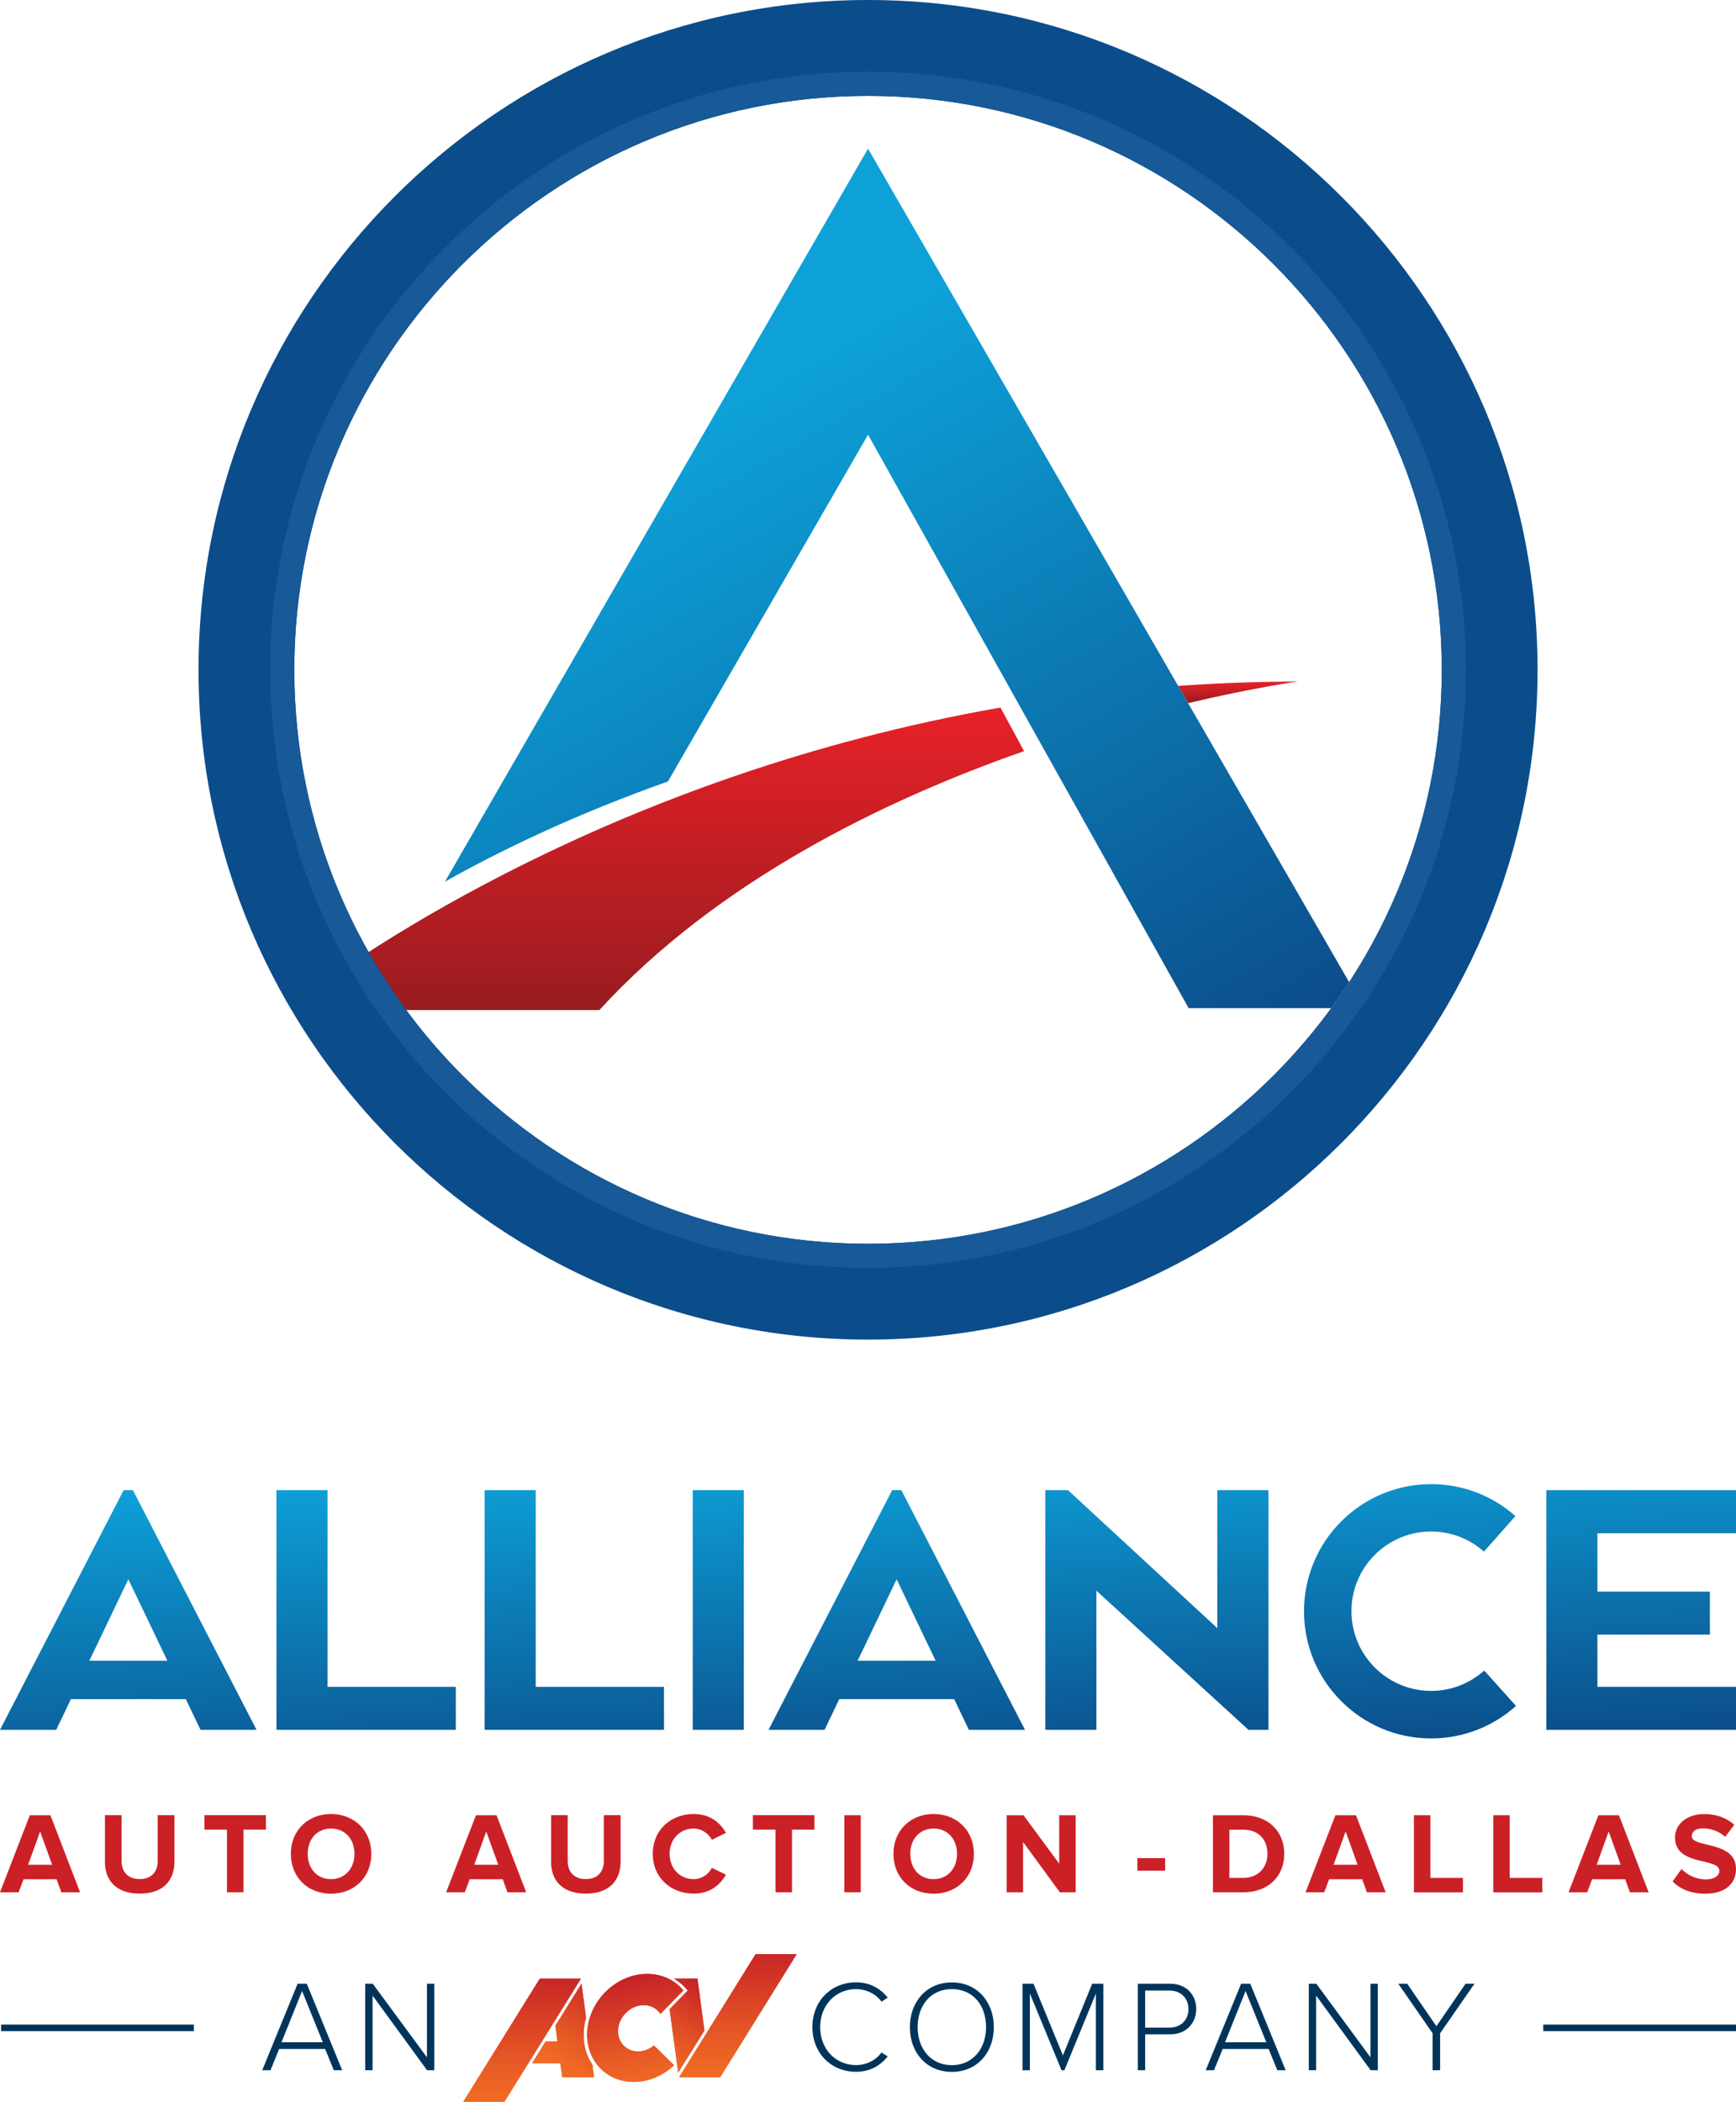 <?xml version="1.0" encoding="UTF-8"?>
<svg xmlns="http://www.w3.org/2000/svg" xmlns:xlink="http://www.w3.org/1999/xlink" id="Layer_2" data-name="Layer 2" viewBox="0 0 210.05 254.21">
  <defs>
    <style>
      .cls-1 {
        fill: url(#New_Gradient_Swatch_2);
      }

      .cls-1, .cls-2, .cls-3, .cls-4, .cls-5, .cls-6, .cls-7, .cls-8, .cls-9, .cls-10, .cls-11, .cls-12, .cls-13, .cls-14, .cls-15, .cls-16, .cls-17, .cls-18 {
        stroke-width: 0px;
      }

      .cls-19 {
        clip-path: url(#clippath);
      }

      .cls-2 {
        fill: none;
      }

      .cls-3 {
        fill: url(#linear-gradient);
      }

      .cls-4 {
        fill: url(#radial-gradient);
      }

      .cls-5 {
        fill: url(#linear-gradient-11);
      }

      .cls-6 {
        fill: url(#linear-gradient-12);
      }

      .cls-7 {
        fill: url(#linear-gradient-10);
      }

      .cls-20 {
        clip-path: url(#clippath-1);
      }

      .cls-21 {
        clip-path: url(#clippath-4);
      }

      .cls-22 {
        clip-path: url(#clippath-3);
      }

      .cls-23 {
        clip-path: url(#clippath-2);
      }

      .cls-24 {
        clip-path: url(#clippath-7);
      }

      .cls-25 {
        clip-path: url(#clippath-8);
      }

      .cls-26 {
        clip-path: url(#clippath-6);
      }

      .cls-27 {
        clip-path: url(#clippath-5);
      }

      .cls-28 {
        clip-path: url(#clippath-9);
      }

      .cls-8 {
        fill: url(#radial-gradient-2);
      }

      .cls-9 {
        fill: url(#linear-gradient-4);
      }

      .cls-10 {
        fill: url(#linear-gradient-2);
      }

      .cls-11 {
        fill: url(#linear-gradient-3);
      }

      .cls-12 {
        fill: url(#linear-gradient-8);
      }

      .cls-13 {
        fill: url(#linear-gradient-9);
      }

      .cls-14 {
        fill: url(#linear-gradient-7);
      }

      .cls-15 {
        fill: url(#linear-gradient-5);
      }

      .cls-16 {
        fill: url(#linear-gradient-6);
      }

      .cls-17 {
        fill: #cc2027;
      }

      .cls-18 {
        fill: #00345a;
      }
    </style>
    <linearGradient id="New_Gradient_Swatch_2" data-name="New Gradient Swatch 2" x1="104.03" y1="175.57" x2="106.07" y2="214.68" gradientUnits="userSpaceOnUse">
      <stop offset="0" stop-color="#0da1d8"></stop>
      <stop offset="1" stop-color="#0b4d8a"></stop>
    </linearGradient>
    <linearGradient id="linear-gradient" x1="79.95" y1="85.58" x2="79.95" y2="122.17" gradientUnits="userSpaceOnUse">
      <stop offset="0" stop-color="#e82128"></stop>
      <stop offset="1" stop-color="#981c1f"></stop>
    </linearGradient>
    <radialGradient id="radial-gradient" cx="105.03" cy="81.02" fx="45.77" fy=".62" r="99.87" gradientUnits="userSpaceOnUse">
      <stop offset="0" stop-color="#20b1e6"></stop>
      <stop offset=".26" stop-color="#0da1d8"></stop>
      <stop offset=".44" stop-color="#0c9dd4"></stop>
      <stop offset=".59" stop-color="#0c93cb"></stop>
      <stop offset=".74" stop-color="#0c81ba"></stop>
      <stop offset=".88" stop-color="#0b69a4"></stop>
      <stop offset="1" stop-color="#0b4d8a"></stop>
    </radialGradient>
    <radialGradient id="radial-gradient-2" cx="105.03" cy="81.02" fx="52.12" fy="9.23" r="89.18" gradientUnits="userSpaceOnUse">
      <stop offset="0" stop-color="#0da1d8"></stop>
      <stop offset=".26" stop-color="#0d9dd4"></stop>
      <stop offset=".49" stop-color="#0f93cb"></stop>
      <stop offset=".7" stop-color="#1181bb"></stop>
      <stop offset=".9" stop-color="#1569a5"></stop>
      <stop offset="1" stop-color="#185997"></stop>
    </radialGradient>
    <linearGradient id="linear-gradient-2" x1="149.78" y1="82.44" x2="149.78" y2="85.05" xlink:href="#linear-gradient"></linearGradient>
    <linearGradient id="linear-gradient-3" x1="66.64" y1="40.15" x2="125.66" y2="142.39" gradientUnits="userSpaceOnUse">
      <stop offset=".16" stop-color="#0da1d8"></stop>
      <stop offset="1" stop-color="#0b4d8a"></stop>
    </linearGradient>
    <clipPath id="clippath">
      <path class="cls-2" d="M71.09,245.29c-.44,3.61,2.07,6.53,5.6,6.53,1.82,0,3.56-.78,4.88-2.02l-2.45-2.39c-.54.45-1.22.72-1.92.72-1.51,0-2.59-1.25-2.4-2.8.19-1.54,1.57-2.8,3.09-2.8.87,0,1.6.41,2.02,1.06l2.77-2.84c-1.01-1.24-2.56-2-4.37-2-3.54,0-6.77,2.93-7.21,6.53"></path>
    </clipPath>
    <linearGradient id="linear-gradient-4" x1="-437.92" y1="368.64" x2="-436.79" y2="368.64" gradientTransform="translate(4257.08 -4714.14) rotate(-90) scale(11.34 -11.34)" gradientUnits="userSpaceOnUse">
      <stop offset="0" stop-color="#f06925"></stop>
      <stop offset=".3" stop-color="#e55725"></stop>
      <stop offset=".89" stop-color="#cb2a26"></stop>
      <stop offset="1" stop-color="#c62127"></stop>
    </linearGradient>
    <clipPath id="clippath-1">
      <polygon class="cls-2" points="91.42 236.37 82.17 251.25 87.14 251.25 96.39 236.37 91.42 236.37"></polygon>
    </clipPath>
    <linearGradient id="linear-gradient-5" x1="-432.86" y1="375.58" x2="-431.73" y2="375.58" gradientTransform="translate(5044.05 -5459.1) rotate(-90) scale(13.19 -13.19)" xlink:href="#linear-gradient-4"></linearGradient>
    <clipPath id="clippath-2">
      <path class="cls-2" d="M67.2,245.04l.25,1.88h-1.43l-1.64,2.64h3.42l.23,1.69h3.85l-.2-1.52c-.71-1.03-1.07-2.26-1.06-3.57,0-.3.01-.61.05-.92.05-.4.13-.8.24-1.19l-.55-4.11-3.17,5.09Z"></path>
    </clipPath>
    <linearGradient id="linear-gradient-6" x1="-409.63" y1="378.79" x2="-408.5" y2="378.79" gradientTransform="translate(4173.35 4046.68) scale(10.03 -10.03)" xlink:href="#linear-gradient-4"></linearGradient>
    <clipPath id="clippath-3">
      <polygon class="cls-2" points="65.31 239.33 56.06 254.21 61.04 254.21 70.29 239.33 65.31 239.33"></polygon>
    </clipPath>
    <linearGradient id="linear-gradient-7" x1="-432.89" y1="375.81" x2="-431.76" y2="375.81" gradientTransform="translate(5020.9 -5456.48) rotate(-90) scale(13.19 -13.19)" xlink:href="#linear-gradient-4"></linearGradient>
    <clipPath id="clippath-4">
      <path class="cls-2" d="M81.56,239.33c.61.35,1.16.84,1.66,1.43l-2.2,2.25,1.04,7.68,3.17-5.09-.84-6.28h-2.83Z"></path>
    </clipPath>
    <linearGradient id="linear-gradient-8" x1="-408.57" y1="377.49" x2="-407.44" y2="377.49" gradientTransform="translate(4065.33 3929.32) scale(9.76 -9.76)" xlink:href="#linear-gradient-4"></linearGradient>
    <clipPath id="clippath-5">
      <path class="cls-2" d="M71.09,245.29c-.44,3.61,2.07,6.53,5.6,6.53,1.82,0,3.56-.78,4.88-2.02l-2.45-2.39c-.54.45-1.22.72-1.92.72-1.51,0-2.59-1.25-2.4-2.8.19-1.54,1.57-2.8,3.09-2.8.87,0,1.6.41,2.02,1.06l2.77-2.84c-1.01-1.24-2.56-2-4.37-2-3.54,0-6.77,2.93-7.21,6.53"></path>
    </clipPath>
    <clipPath id="clippath-6">
      <polygon class="cls-2" points="91.42 236.37 82.17 251.25 87.14 251.25 96.39 236.37 91.42 236.37"></polygon>
    </clipPath>
    <linearGradient id="linear-gradient-9" x1="-432.86" y1="375.58" x2="-431.73" y2="375.58" gradientTransform="translate(5044.05 -5459.1) rotate(-90) scale(13.19 -13.19)" xlink:href="#linear-gradient-4"></linearGradient>
    <clipPath id="clippath-7">
      <path class="cls-2" d="M67.2,245.04l.25,1.88h-1.43l-1.64,2.64h3.42l.23,1.69h3.85l-.2-1.52c-.71-1.03-1.07-2.26-1.06-3.57,0-.3.01-.61.05-.92.05-.4.13-.8.24-1.19l-.55-4.11-3.17,5.09Z"></path>
    </clipPath>
    <linearGradient id="linear-gradient-10" x1="-409.63" y1="378.79" x2="-408.5" y2="378.79" gradientTransform="translate(4173.35 4046.68) scale(10.03 -10.03)" xlink:href="#linear-gradient-4"></linearGradient>
    <clipPath id="clippath-8">
      <polygon class="cls-2" points="65.31 239.33 56.06 254.21 61.04 254.21 70.29 239.33 65.31 239.33"></polygon>
    </clipPath>
    <linearGradient id="linear-gradient-11" x1="-432.89" y1="375.81" x2="-431.76" y2="375.81" gradientTransform="translate(5020.9 -5456.48) rotate(-90) scale(13.19 -13.19)" xlink:href="#linear-gradient-4"></linearGradient>
    <clipPath id="clippath-9">
      <path class="cls-2" d="M81.56,239.33c.61.35,1.16.84,1.66,1.43l-2.2,2.25,1.04,7.68,3.17-5.09-.84-6.28h-2.83Z"></path>
    </clipPath>
    <linearGradient id="linear-gradient-12" x1="-408.57" y1="377.49" x2="-407.44" y2="377.49" gradientTransform="translate(4065.33 3929.32) scale(9.76 -9.76)" xlink:href="#linear-gradient-4"></linearGradient>
  </defs>
  <g id="Layer_1-2" data-name="Layer 1">
    <g>
      <path class="cls-1" d="M55.15,204.03v5.2h-21.7v-28.99h6.18v23.79h15.52ZM90,180.24h-6.18v28.99h6.18v-28.99ZM64.82,204.03v-23.79h-6.18v28.99h21.7v-5.2h-15.52ZM210.05,185.44v-5.2h-22.95v28.99h22.95v-5.2h-16.77v-6.32h13.61v-5.2h-13.61v-7.06h16.77ZM147.29,180.24v16.69l-18.07-16.69h-2.74v28.99h6.18v-16.83l18.4,16.83h2.42v-28.99h-6.18ZM179.6,202.05c-1.71,1.53-3.96,2.47-6.44,2.47-5.32,0-9.64-4.32-9.64-9.64s4.32-9.64,9.64-9.64c2.45,0,4.69.92,6.39,2.43l3.81-4.29c-2.71-2.41-6.29-3.87-10.2-3.87-8.49,0-15.38,6.89-15.38,15.38s6.89,15.38,15.38,15.38c3.95,0,7.54-1.49,10.27-3.93l-3.83-4.27ZM117.23,209.23l-1.78-3.72h-13.9l-1.78,3.72h-6.78l14.96-28.99h1.11l14.96,28.99h-6.78ZM113.21,200.87l-4.72-9.85-4.72,9.85h9.45ZM24.26,209.23l-1.78-3.72h-13.9l-1.78,3.72H0l14.96-28.99h1.12l14.96,28.99h-6.78ZM20.25,200.87l-4.72-9.85-4.72,9.85h9.45Z"></path>
      <g>
        <path class="cls-3" d="M121.05,85.58c-46.63,8.18-77.62,29.93-84.77,35.35-.53.4-.24,1.24.42,1.24h35.82c14.28-15.58,34.38-25.36,51.39-31.32l-2.86-5.27Z"></path>
        <path class="cls-4" d="M105.03,162.03c-44.67,0-81.01-36.34-81.01-81.02S60.36,0,105.03,0s81.01,36.34,81.01,81.01-36.34,81.02-81.01,81.02ZM105.03,11.6c-38.28,0-69.42,31.14-69.42,69.42s31.14,69.42,69.42,69.42,69.42-31.14,69.42-69.42S143.31,11.6,105.03,11.6Z"></path>
        <path class="cls-8" d="M105.03,153.36c-39.89,0-72.34-32.45-72.34-72.34S65.14,8.67,105.03,8.67s72.34,32.45,72.34,72.34-32.45,72.34-72.34,72.34ZM105.03,11.6c-38.28,0-69.42,31.14-69.42,69.42s31.14,69.42,69.42,69.42,69.42-31.14,69.42-69.42S143.31,11.6,105.03,11.6Z"></path>
        <path class="cls-10" d="M143.75,85.05c8.06-1.91,13.27-2.61,13.27-2.61-4.95,0-9.77.19-14.47.52l1.21,2.09Z"></path>
        <path class="cls-11" d="M105.03,17.98l-51.19,88.66c6.99-3.93,15.95-8.21,26.98-12.12l24.21-41.94,38.79,69.36h17.24c.75-1.03,1.48-2.08,2.18-3.15L105.03,17.98Z"></path>
      </g>
    </g>
    <g>
      <g>
        <path class="cls-18" d="M174.25,250.4v-4.47l4.16-5.99h-1.08l-3.53,5.14-3.53-5.14h-1.08l4.15,5.99v4.47h.91ZM166.71,250.4v-10.46h-.89v8.9l-6.55-8.9h-.91v10.46h.89v-9.03l6.59,9.03h.88ZM153.22,247.02h-5l2.49-6.2,2.51,6.2ZM155.56,250.4l-4.28-10.46h-1.11l-4.28,10.46h1l1.05-2.57h5.56l1.05,2.57h1ZM143.8,243.01c0,1.32-.93,2.24-2.31,2.24h-2.93v-4.49h2.93c1.38,0,2.31.93,2.31,2.24M138.56,250.4v-4.34h3.03c1.99,0,3.15-1.41,3.15-3.06s-1.14-3.06-3.15-3.06h-3.92v10.46h.89ZM133.5,250.4v-10.46h-1.35l-3.54,8.67-3.56-8.67h-1.33v10.46h.89v-9.28l3.83,9.28h.35l3.81-9.28v9.28h.91ZM119.31,245.19c0,2.63-1.63,4.6-4.14,4.6s-4.14-1.96-4.14-4.6,1.6-4.6,4.14-4.6,4.14,1.93,4.14,4.6M110.09,245.19c0,3.06,2,5.41,5.08,5.41s5.08-2.35,5.08-5.41-2.02-5.41-5.08-5.41-5.08,2.35-5.08,5.41M103.57,250.59c1.69,0,2.92-.72,3.84-1.86l-.75-.47c-.66.91-1.8,1.52-3.09,1.52-2.43,0-4.33-1.9-4.33-4.59s1.9-4.6,4.33-4.6c1.29,0,2.43.61,3.09,1.52l.75-.49c-.89-1.11-2.15-1.85-3.84-1.85-2.93,0-5.27,2.19-5.27,5.41s2.33,5.41,5.27,5.41M52.55,250.4v-10.46h-.89v8.9l-6.56-8.9h-.91v10.46h.89v-9.03l6.59,9.03h.88ZM39.06,247.02h-5l2.49-6.2,2.51,6.2ZM41.4,250.4l-4.28-10.46h-1.11l-4.28,10.46h1l1.05-2.57h5.56l1.05,2.57h1Z"></path>
        <rect class="cls-18" x="186.73" y="244.88" width="23.33" height=".79"></rect>
        <rect class="cls-18" x=".13" y="244.88" width="23.33" height=".79"></rect>
      </g>
      <g class="cls-19">
        <rect class="cls-9" x="69.61" y="237.81" width="14.11" height="14.96" transform="translate(-41.43 17.04) rotate(-10)"></rect>
      </g>
      <g class="cls-20">
        <rect class="cls-15" x="82.17" y="236.37" width="14.22" height="14.88"></rect>
      </g>
      <g class="cls-23">
        <rect class="cls-16" x="61.37" y="239.52" width="13.54" height="12.15" transform="translate(-178.62 181.81) rotate(-60)"></rect>
      </g>
      <g class="cls-22">
        <rect class="cls-14" x="56.06" y="239.33" width="14.22" height="14.88"></rect>
      </g>
      <g class="cls-21">
        <rect class="cls-12" x="77.16" y="240.36" width="11.94" height="9.32" transform="translate(-170.62 194.5) rotate(-60)"></rect>
      </g>
      <g class="cls-27">
        <rect class="cls-9" x="69.61" y="237.81" width="14.11" height="14.96" transform="translate(-41.43 17.04) rotate(-10)"></rect>
      </g>
      <g class="cls-26">
        <rect class="cls-13" x="82.17" y="236.37" width="14.22" height="14.88"></rect>
      </g>
      <g class="cls-24">
        <rect class="cls-7" x="61.37" y="239.52" width="13.54" height="12.15" transform="translate(-178.62 181.81) rotate(-60)"></rect>
      </g>
      <g class="cls-25">
        <rect class="cls-5" x="56.06" y="239.33" width="14.22" height="14.88"></rect>
      </g>
      <g class="cls-28">
        <rect class="cls-6" x="77.16" y="240.36" width="11.94" height="9.32" transform="translate(-170.62 194.5) rotate(-60)"></rect>
      </g>
    </g>
    <g>
      <path class="cls-17" d="M7.42,228.88l-.57-1.58h-4l-.59,1.58H0l3.61-9.32h2.49l3.59,9.32h-2.26ZM4.85,221.54l-1.45,4.01h2.91l-1.45-4.01Z"></path>
      <path class="cls-17" d="M12.7,225.16v-5.61h2.01v5.54c0,1.3.75,2.19,2.19,2.19s2.18-.89,2.18-2.19v-5.54h2.03v5.59c0,2.32-1.37,3.9-4.21,3.9s-4.21-1.59-4.21-3.89Z"></path>
      <path class="cls-17" d="M27.46,228.88v-7.58h-2.73v-1.75h7.44v1.75h-2.71v7.58h-2Z"></path>
      <path class="cls-17" d="M35.19,224.23c0-2.81,2.05-4.82,4.86-4.82s4.88,2.01,4.88,4.82-2.05,4.82-4.88,4.82-4.86-2.01-4.86-4.82ZM42.89,224.23c0-1.75-1.12-3.06-2.84-3.06s-2.82,1.31-2.82,3.06,1.1,3.06,2.82,3.06,2.84-1.33,2.84-3.06Z"></path>
      <path class="cls-17" d="M61.4,228.88l-.57-1.58h-4l-.59,1.58h-2.26l3.61-9.32h2.49l3.59,9.32h-2.26ZM58.83,221.54l-1.45,4.01h2.91l-1.45-4.01Z"></path>
      <path class="cls-17" d="M66.68,225.16v-5.61h2.01v5.54c0,1.3.75,2.19,2.19,2.19s2.18-.89,2.18-2.19v-5.54h2.03v5.59c0,2.32-1.37,3.9-4.21,3.9s-4.21-1.59-4.21-3.89Z"></path>
      <path class="cls-17" d="M78.98,224.23c0-2.87,2.17-4.82,4.96-4.82,2.05,0,3.24,1.12,3.9,2.28l-1.71.84c-.39-.75-1.23-1.36-2.19-1.36-1.69,0-2.92,1.3-2.92,3.06s1.23,3.06,2.92,3.06c.96,0,1.8-.59,2.19-1.36l1.71.82c-.67,1.16-1.85,2.29-3.9,2.29-2.8,0-4.96-1.96-4.96-4.82Z"></path>
      <path class="cls-17" d="M93.83,228.88v-7.58h-2.73v-1.75h7.44v1.75h-2.71v7.58h-2Z"></path>
      <path class="cls-17" d="M102.16,228.88v-9.32h1.99v9.32h-1.99Z"></path>
      <path class="cls-17" d="M108.1,224.23c0-2.81,2.05-4.82,4.86-4.82s4.88,2.01,4.88,4.82-2.05,4.82-4.88,4.82-4.86-2.01-4.86-4.82ZM115.8,224.23c0-1.75-1.12-3.06-2.84-3.06s-2.82,1.31-2.82,3.06,1.1,3.06,2.82,3.06,2.84-1.33,2.84-3.06Z"></path>
      <path class="cls-17" d="M128.24,228.88l-4.45-6.08v6.08h-1.99v-9.32h2.04l4.32,5.86v-5.86h1.99v9.32h-1.92Z"></path>
      <path class="cls-17" d="M137.62,226.26v-1.51h3.36v1.51h-3.36Z"></path>
      <path class="cls-17" d="M146.76,228.88v-9.32h3.68c2.92,0,4.95,1.86,4.95,4.67s-2.03,4.65-4.95,4.65h-3.68ZM153.36,224.23c0-1.65-1.01-2.92-2.92-2.92h-1.69v5.83h1.69c1.85,0,2.92-1.33,2.92-2.91Z"></path>
      <path class="cls-17" d="M165.39,228.88l-.57-1.58h-4l-.59,1.58h-2.26l3.61-9.32h2.49l3.59,9.32h-2.26ZM162.81,221.54l-1.45,4.01h2.91l-1.45-4.01Z"></path>
      <path class="cls-17" d="M171.08,228.88v-9.32h1.99v7.58h3.94v1.75h-5.93Z"></path>
      <path class="cls-17" d="M180.68,228.88v-9.32h1.99v7.58h3.94v1.75h-5.93Z"></path>
      <path class="cls-17" d="M197.21,228.88l-.57-1.58h-4l-.59,1.58h-2.26l3.61-9.32h2.49l3.59,9.32h-2.26ZM194.64,221.54l-1.45,4.01h2.91l-1.45-4.01Z"></path>
      <path class="cls-17" d="M202.38,227.57l1.08-1.51c.66.68,1.68,1.26,2.96,1.26,1.09,0,1.62-.5,1.62-1.03,0-1.65-5.37-.52-5.37-4.03,0-1.55,1.34-2.84,3.54-2.84,1.48,0,2.71.45,3.63,1.3l-1.1,1.45c-.75-.7-1.76-1.02-2.71-1.02-.85,0-1.33.38-1.33.94,0,1.48,5.35.49,5.35,3.97,0,1.71-1.22,2.99-3.73,2.99-1.79,0-3.08-.6-3.94-1.48Z"></path>
    </g>
  </g>
</svg>
